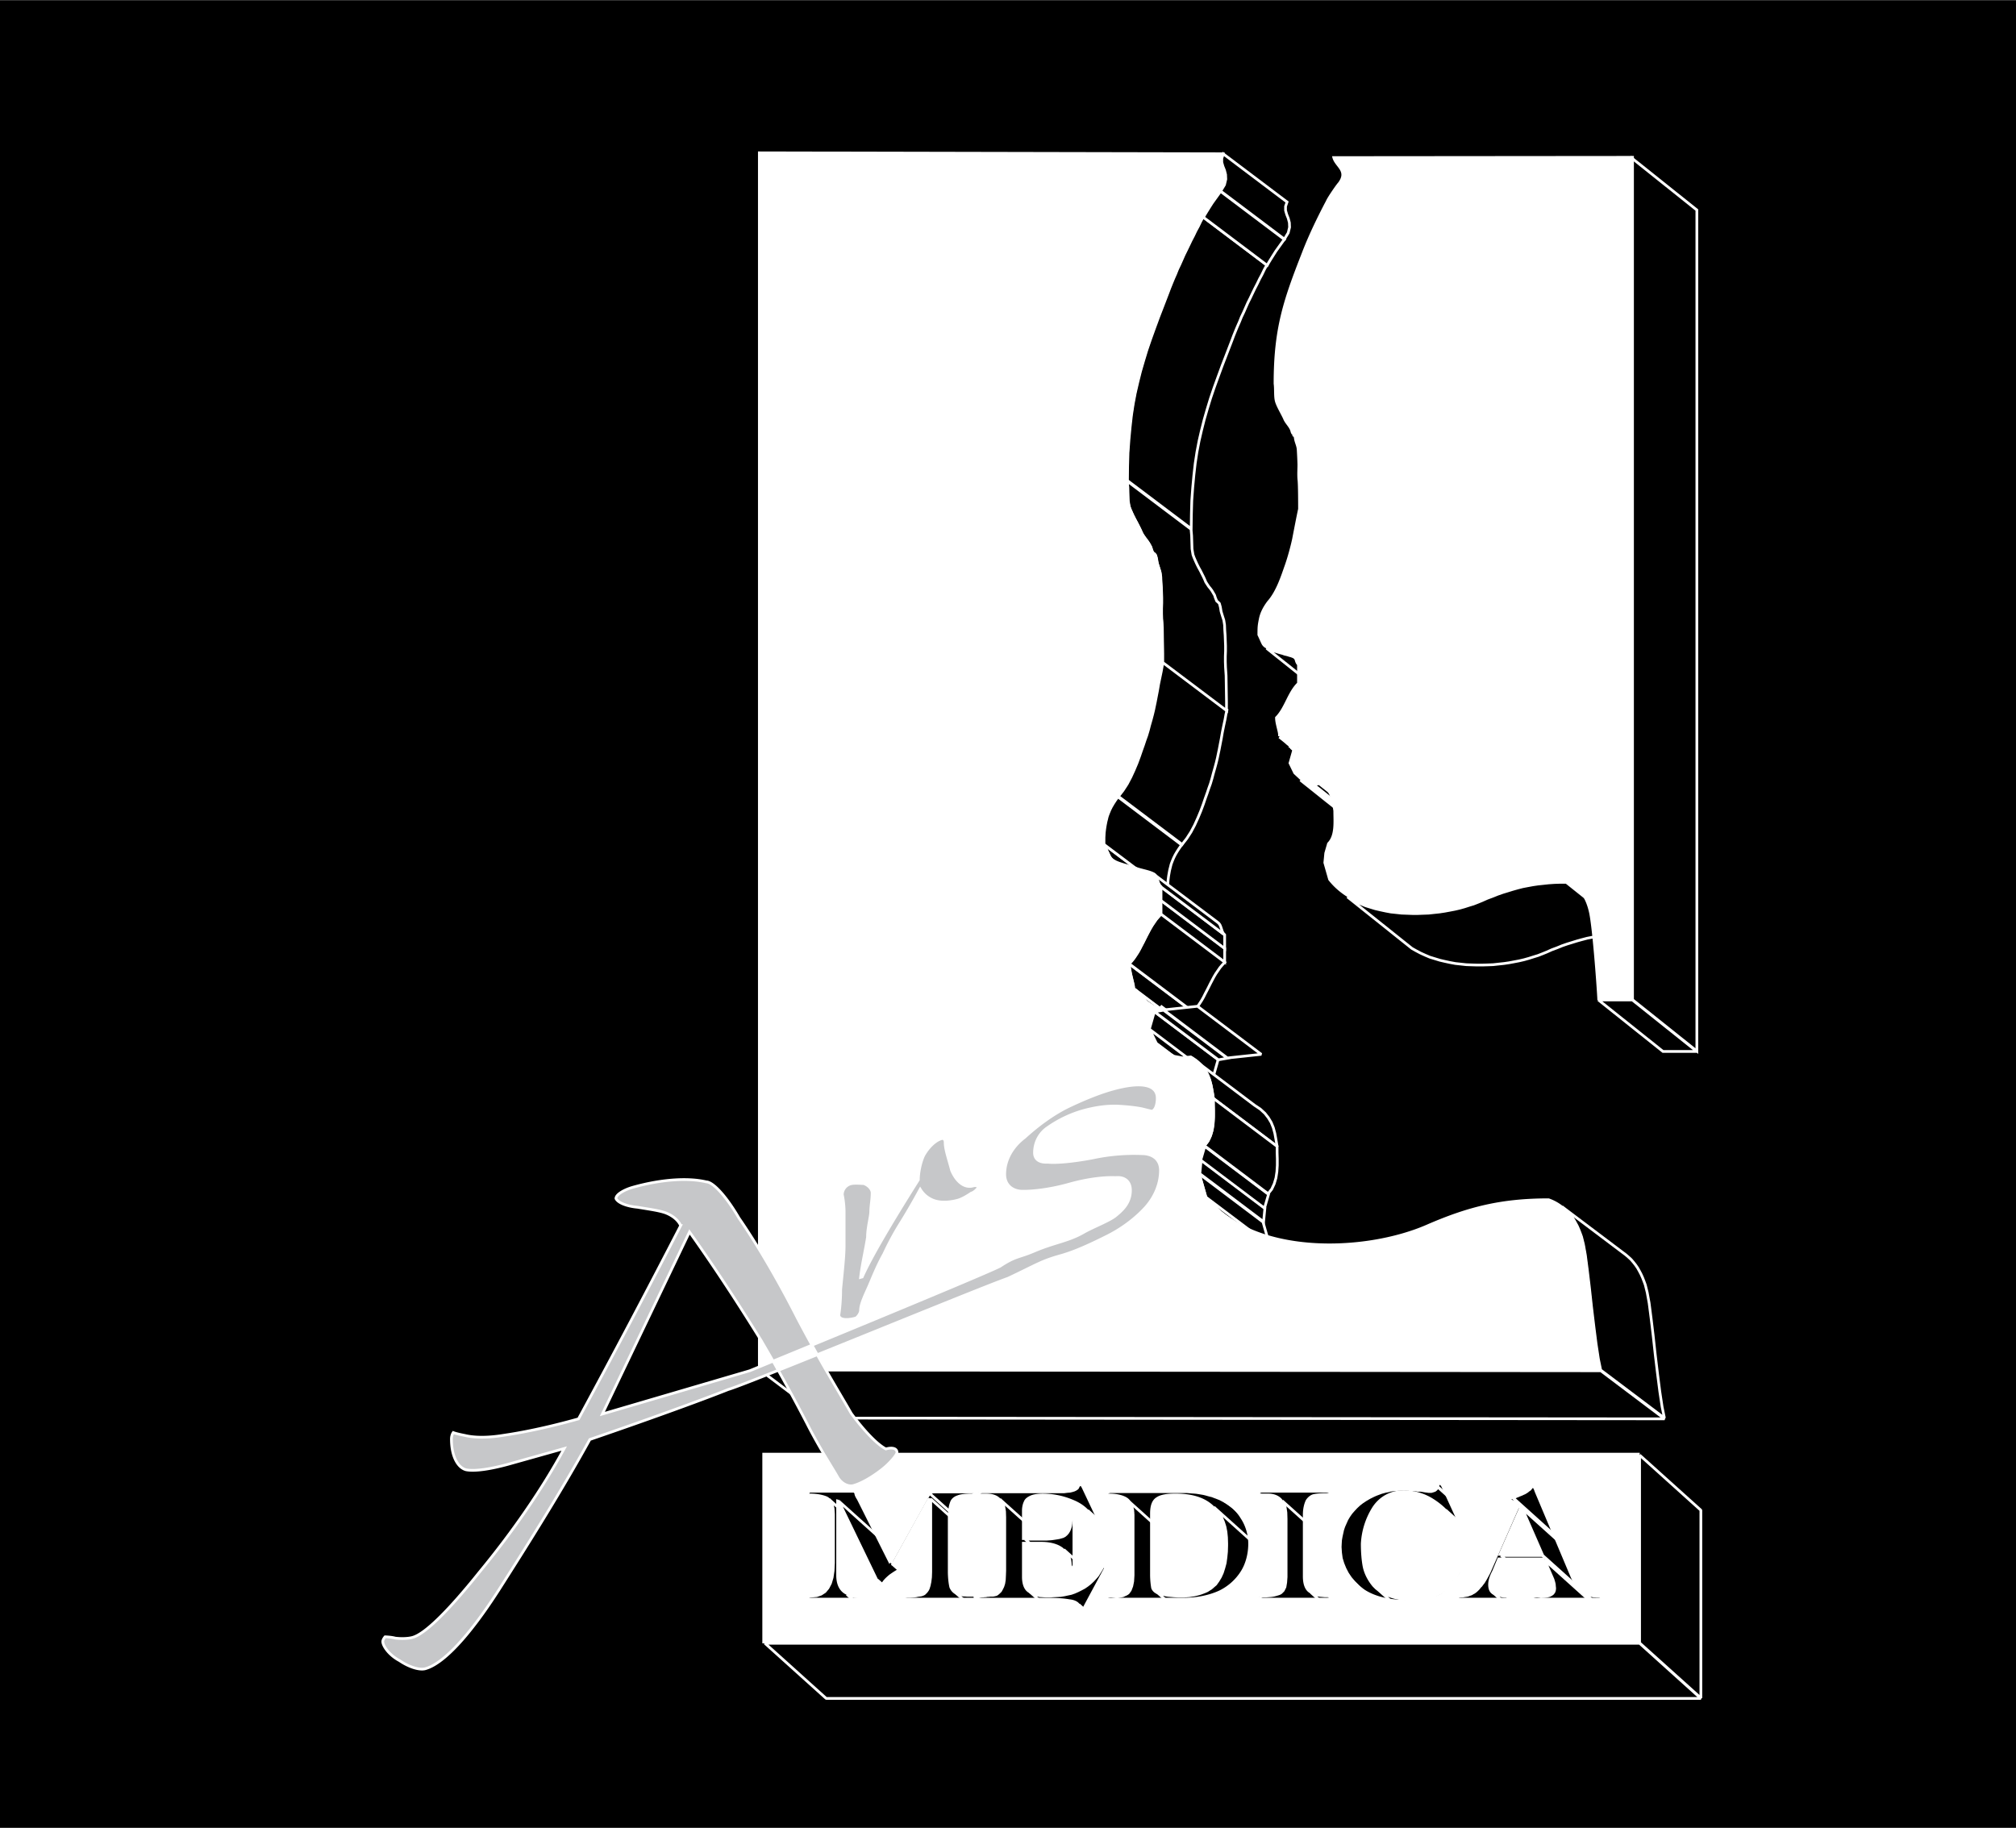 <svg xmlns="http://www.w3.org/2000/svg" width="2500" height="2267" viewBox="0 0 160.416 145.439"><g fill-rule="evenodd" clip-rule="evenodd"><path d="M0 0h160.416v145.439H0V0z"/><path stroke="#fff" stroke-width=".216" stroke-linejoin="bevel" stroke-miterlimit="2.613" d="M64.296 118.943l4.875 4.389-.015-.061.015-.091.046-.076.061-.045.076-.016H72.767l.092.016.06.029h.031l.046.016.061.044-4.876-4.386-.061-.047-.045-.014h-.031l-.061-.031-.091-.016h-3.413l-.076.016-.061.045-.046.076-.015.092.015.06z"/><path stroke="#fff" stroke-width=".216" stroke-linejoin="bevel" stroke-miterlimit="2.613" d="M64.296 127.225l4.875 4.386-.03-.06.03-.061.061-.06.107-.032.122-.015.396-.029.351-.124.304-.197.244-.289.198-.381.137-.457.076-.533.031-.625v-3.885l-.015-.244-.016-.215-.045-.197-.046-.168-.061-.152-.091-.121-.092-.092-4.875-4.389.091.092.092.123.061.152.045.166.046.2.015.212.016.245v3.884l-.031.625-.077.534-.136.457-.199.38-.243.29-.305.199-.35.121-.397.031-.122.016-.106.029-.061.061-.03.06.03.063z"/><path stroke="#fff" stroke-width=".216" stroke-linejoin="bevel" stroke-miterlimit="2.613" d="M67.392 126.863l4.876 4.389.289.121.32.063.381.013.106.016.092.031-4.875-4.389-.092-.029-.107-.016-.381-.015-.32-.061-.289-.123zM69.768 125.713l4.876 4.387-3.032-6.278-4.876-4.386 3.032 6.277z"/><path stroke="#fff" stroke-width=".216" stroke-linejoin="bevel" stroke-miterlimit="2.613" d="M69.984 126.217l4.876 4.387-.046-.061-.015-.092-.047-.121-.045-.107-.03-.077-.015-.06-4.876-4.389.015.063.031.076.045.105.046.123.015.09.046.063zM70.92 124.271l4.875 4.389 2.85-5.135.091-.121.061-.123.045-.092.016-.06-4.876-4.387-.015.061-.046.092-.061.121-.091.121-2.849 5.134z"/><path stroke="#fff" stroke-width=".216" stroke-linejoin="bevel" stroke-miterlimit="2.613" d="M71.136 124.561l4.876 4.386.091.063.106.045.092.015.091.014.138.016.106.015.061.031-4.875-4.388-.061-.031-.107-.014-.137-.016-.092-.015-.091-.016-.107-.045-.091-.06z"/><path stroke="#fff" stroke-width=".216" stroke-linejoin="bevel" stroke-miterlimit="2.613" d="M71.928 127.225l4.876 4.386-.031-.06.031-.061.075-.047.107-.013.107-.016h.183l.182-.016.153-.015.152-.014.137-.031.107-.016.107-.015.091-.016.076-.029.076-.032.077-.044.061-.061.076-.076.06-.076.062-.092.046-.092.075-.244.061-.289.046-.365.016-.428v-5.805l-4.876-4.387v5.805l-.015.426-.046.365-.061.291-.076.242-.046.092-.061.092-.061.076-.076.076-.061.061-.076.047-.076.029-.076.031-.092.016-.107.014-.106.015-.137.031-.152.016-.153.016-.183.013h-.183l-.106.016-.107.016-.076.045-.03.06.03.063z"/><path stroke="#fff" stroke-width=".216" stroke-linejoin="bevel" stroke-miterlimit="2.613" d="M76.032 126.721l4.876 4.386.076.047.09.045.076.031.108.03.121.015.139.032h.136l.153.013h.517l.092.016.076.047-4.875-4.389-.076-.045-.092-.015h-.518l-.152-.016h-.137l-.138-.031-.122-.014-.106-.031-.076-.031-.092-.045-.076-.045zM73.944 118.801l4.876 4.387.06-.03.092-.031.107-.016.106-.015h3.2l.06.015.061.047-4.875-4.388-.061-.045-.061-.016H74.31l-.107.016-.107.013-.091.032-.061.031zM77.904 118.943l4.875 4.389-.031-.061.031-.06.061-.063.092-.044.076-.016h6.551l.244-.029.213-.016.183-.047.153-.045.121-.06.091-.061.061-.062.047-.106.06-.092.061-.045.092-.015.076.029.092.063-4.875-4.389-.092-.061-.076-.031-.092.016-.061.045-.06.091-.047.108-.061.06-.091.061-.121.06-.153.047-.183.045-.213.016-.244.031h-6.552l-.076.014-.091.047-.061.06-.03.061.03.06z"/><path stroke="#fff" stroke-width=".216" stroke-linejoin="bevel" stroke-miterlimit="2.613" d="M77.832 127.225l4.875 4.386-.045-.06.029-.061.077-.06.123-.032.136-.015h.077l.091-.014h.092l.09-.015.092-.016h.092l.091-.016H83.881l.076-.015.076-.016.061-.014.06-.015.047-.032.045-.029.121-.107.123-.121.092-.168.09-.184.078-.244.045-.289.016-.334.015-.397v-4.236l-.015-.473-.061-.38-.107-.305-.137-.213-.076-.076-4.876-4.389.076.078.137.213.107.305.061.381.015.472v4.235l-.015.396-.016.336-.045.289-.077.244-.091.182-.091.168-.122.123-.122.105-.046.032-.046.029-.061.016-.06.015-.076.016-.077.014H78.776l-.091.015h-.091l-.092.016-.091.015h-.091l-.092.016h-.076l-.137.016-.122.029-.076.061-.03.06.045.063z"/><path stroke="#fff" stroke-width=".216" stroke-linejoin="bevel" stroke-miterlimit="2.613" d="M81.576 122.473l4.875 4.386H88.127l.228-.015.213-.014.215-.031.182-.031.183-.03.168-.047.153-.045.136-.076.122-.107.107-.121.092-.153.076-.168.06-.197.03-.199.015-.229.016-.121.016-.091.045-.045.062-.016.09.016.076.045-4.875-4.387-.076-.047-.092-.016-.06.016-.045.047-.016.09-.016.123-.015.228-.029.198-.063.199-.074.166-.092.152-.107.123-.122.106-.138.078-.153.045-.166.045-.183.031-.184.029-.213.031-.213.016-.228.016H81.576z"/><path stroke="#fff" stroke-width=".216" stroke-linejoin="bevel" stroke-miterlimit="2.613" d="M85.248 124.775l4.875 4.389-.045-.06-.016-.077-.015-.107-.016-.229-.029-.212-.061-.184-.076-.182-.107-.168-.108-.136-.121-.123-4.875-4.387.121.121.108.137.105.168.076.183.063.182.029.215.016.226.016.108.015.076.045.06z"/><path stroke="#fff" stroke-width=".216" stroke-linejoin="bevel" stroke-miterlimit="2.613" d="M81.936 126.648l4.875 4.387.107.076.137.077.168.076.183.047.213.044.244.016.242.016h.276l.289-.016.289-.016.305-.015.291-.045.273-.061.289-.06.26-.092.273-.123.245-.121.259-.137.242-.168.229-.183.215-.198.197-.213.184-.214.152-.243.152-.244.061-.123.092-.09.105-.046.108-.014.045.014-4.875-4.387-.045-.016-.108.016-.107.045-.09.092-.061.121-.154.244-.152.244-.182.213-.199.213-.213.199-.229.182-.244.167-.257.137-.245.123-.273.121-.26.092-.289.061-.275.06-.289.047-.305.016-.289.013-.289.016h-.276l-.242-.016-.244-.013-.215-.047-.181-.045-.168-.076-.137-.076-.107-.077zM86.977 120.744l4.875 4.389-.122-.199-.138-.182-.166-.184-4.877-4.388.168.183.137.182.123.199zM86.977 120.816l4.875 4.387-.016-.045-4.875-4.388.016.046zM92.232 125.064zm-4.877-4.388zM92.232 125.064zm-4.877-4.388zM92.232 125.064zm-4.877-4.388zM92.232 125.064zm-4.877-4.388z"/><path stroke="#fff" stroke-width=".216" stroke-linejoin="bevel" stroke-miterlimit="2.613" d="M86.039 128.16l4.877 4.389-.047-.047-.014-.076-.015-.092-.016-.105-.047-.092-.06-.076-4.875-4.389.06.076.047.092.014.107.016.092.015.076.045.045zM88.057 118.943l4.875 4.389-.061-.061-4.877-4.388.063.06zM88.057 127.225l4.875 4.386-.061-.06-4.877-4.389.063.063zM87.984 118.871l4.875 4.389.061-.061.092-.06.107-.047.106-.014h6.095l.198.014.183.015.197.016.184.016.197.029.184.031.182.03.183.046.168.045.166.047.184.045.152.061.168.06.152.063.153.06.289.153.273.168.26.181.244.184-4.875-4.389-.244-.182-.26-.183-.273-.168-.289-.152-.153-.061-.152-.061-.168-.06-.152-.063-.184-.044-.168-.045-.166-.047-.183-.045-.184-.031-.182-.03-.199-.031-.182-.016-.199-.013-.181-.016-.2-.016H88.35l-.108.016-.105.045-.092.061-.061.06z"/><path stroke="#fff" stroke-width=".216" stroke-linejoin="bevel" stroke-miterlimit="2.613" d="M87.984 127.225l4.875 4.386.032-.091.105-.077.137-.045.152-.015.092.015.092.016.107.016.09.013h.152l.153-.029.138-.031.137-.029.121-.063.108-.045.105-.06.078-.061.151-.215.123-.318.076-.381.031-.473v-4.814l-.031-.397-.092-.336-.121-.257-.184-.168-4.875-4.389.182.168.123.26.092.334.029.396v4.815l-.029.472-.076.381-.123.32-.153.213-.076.061-.105.06-.108.047-.121.061-.139.031-.136.029-.153.032h-.152l-.092-.016-.105-.016-.092-.013-.092-.016-.152.016-.137.045-.107.076-.03.092z"/><path stroke="#fff" stroke-width=".216" stroke-linejoin="bevel" stroke-miterlimit="2.613" d="M91.943 126.576l4.877 4.389.075.06.078.061.089.06.092.047.108.03.105.015.139.032.137.029.168.031.181.014.199.015.213.016.229.016h.441l.229-.016.197-.016.215-.029.181-.031.2-.045.181-.047.184-.061.168-.06.152-.061.166-.076.139-.092.152-.091.121-.106.123-.107.122-.108.197-.273.183-.305.153-.336.121-.381.107-.396.061-.442.047-.457.013-.486v-.183l-.013-.473-.047-.442-.076-.396-.121-.381-.137-.336-.184-.318-.197-.291-.244-.242-4.877-4.389.244.244.199.289.182.32.139.334.121.381.076.397.045.441.015.473v.183l-.015.489-.045.457-.061.441-.107.397-.121.381-.153.334-.183.304-.197.276-.124.105-.121.107-.123.106-.15.092-.139.092-.166.076-.154.06-.166.063-.184.06-.183.045-.198.045-.183.031-.213.032-.197.013-.229.016h-.441l-.229-.016-.215-.013-.197-.016-.183-.016-.168-.031-.137-.029-.137-.031-.105-.014-.108-.031-.091-.045-.092-.063-.076-.06-.077-.061zM100.152 118.943l4.875 4.389-.015-.031-.016-.03.031-.091.061-.076.092-.045.091-.016h5.225l.139.016.105.045-4.875-4.389-.105-.045-.139-.016h-5.225l-.091.016-.092.045-.061.076-.031.092.016.031.015.029z"/><path stroke="#fff" stroke-width=".216" stroke-linejoin="bevel" stroke-miterlimit="2.613" d="M100.297 127.297l4.875 4.387-.047-.061-.014-.061.03-.06.06-.063.092-.044.092-.016h.228l.229-.016.197-.013.199-.032.168-.047.153-.044.136-.045.106-.061.183-.183.137-.276.061-.365.031-.426v-4.633l-.016-.502-.06-.412-.092-.304-.137-.213-4.875-4.387.137.213.092.305.06.41.016.504v4.63l-.031.428-.061.365-.137.274-.183.183-.106.061-.138.047-.153.045-.166.045-.199.031-.197.016-.229.015h-.228l-.092.014-.092.047-.06.06-.032.061.016.06.047.063z"/><path stroke="#fff" stroke-width=".216" stroke-linejoin="bevel" stroke-miterlimit="2.613" d="M104.328 126.721l4.875 4.386.108.063.121.045.152.045.152.047.184.029.182.016.199.015h.213l.136.016.108.045-4.875-4.389-.108-.045-.136-.015h-.213l-.199-.016-.182-.014-.184-.031-.152-.045-.152-.047-.123-.045-.106-.06zM108.072 126.217l4.875 4.387-.32-.321-.289-.334-.244-.367-.198-.379-.167-.412-.122-.412-.062-.441-.029-.458.015-.273.014-.275.047-.274.06-.275.061-.274.092-.273.121-.275.123-.274.152-.26.182-.257.199-.229.213-.23.228-.213.26-.198.274-.183.289-.168.152-.076.152-.077.168-.076.153-.06.168-.061.168-.06.168-.045.166-.047.183-.031.168-.045.182-.032.183-.013.184-.016.182-.015.199-.016h.349l.077.016h.091l.077.015.076.016H117.381l.076.013h.092l.076.016.076.016h.244l.092.015.09.016.092.014.107.015.106.016.107.015h.244l.092-.031.105-.029.077-.031.076-.061.06-.06.047-.063.045-.076-4.875-4.387-.045.076-.047.061-.06.06-.076.061-.077.031-.107.032-.09.029h-.244l-.107-.016-.108-.013-.105-.016-.092-.016-.092-.015-.09-.016h-.244l-.076-.014-.076-.015h-.092l-.076-.016h-.289l-.076-.016-.077-.015h-.091l-.077-.014h-.351l-.197.014-.184.015-.182.016-.183.016-.182.029-.168.047-.183.029-.168.047-.168.045-.166.061-.168.062-.153.061-.168.076-.152.076-.152.076-.289.168-.276.182-.258.199-.228.213-.213.228-.199.229-.182.26-.152.257-.123.276-.121.273-.092.274-.061.275-.06.274-.047.275-.016.273-.013.276.029.455.06.443.124.41.167.412.198.381.244.366.289.335.32.321zM114.408 118.297l4.875 4.387.016-.122.06-.091.061-.045.076-.016.063.016.06.045-4.877-4.389-.06-.045-.061-.016-.076.016-.061.045-.06.092-.016.123z"/><path stroke="#fff" stroke-width=".216" stroke-linejoin="bevel" stroke-miterlimit="2.613" d="M115.775 121.031l4.877 4.389-.062-.061-.137-.213-.168-.214-.181-.198-.2-.197-4.875-4.389.198.198.183.199.168.213.137.213.06.06zM109.439 126.287l4.877 4.389.151.136.183.137.184.123.197.121.213.092.215.092.229.076.228.061.152.031.153.029.166.016.168.031.168.016h.197l.184.013h.197l.304-.013.305-.016.291-.047.289-.06.274-.061.259-.092.245-.107.228-.121.229-.137.197-.152.199-.168.182-.182.168-.183.152-.213.137-.229.123-.228.045-.092.06-.076.061-.047.047-.014.076.014.045.031-4.875-4.389-.045-.029-.076-.016-.047.016-.061.045-.06.076-.047.092-.121.228-.137.229-.152.213-.168.183-.184.182-.197.168-.197.152-.229.137-.23.123-.243.108-.259.089-.274.061-.291.063-.289.044-.305.016-.304.016h-.197l-.184-.016h-.197l-.168-.016-.168-.031-.168-.013-.153-.032-.152-.031-.228-.061-.229-.076-.213-.092-.213-.089-.199-.123-.182-.122-.183-.136-.153-.139zM121.248 129.6zm-4.875-4.387zM120.096 119.447l4.875 4.389-.03-.061.03-.06.076-.076.092-.047.107-.045-4.877-4.389-.105.047-.092.045-.076.076-.03.061.03.06z"/><path stroke="#fff" stroke-width=".216" stroke-linejoin="bevel" stroke-miterlimit="2.613" d="M115.992 127.225l4.875 4.386-.015-.06.015-.061.061-.06.092-.032.136-.015h.108l.091-.014.092-.015.106-.016.092-.016.091-.031.076-.029.09-.032.078-.029.09-.062.092-.045.108-.076.091-.077.09-.091.092-.092.076-.106.108-.107.091-.121.106-.137.092-.152.091-.153.092-.168.09-.168.092-.183 2.316-5.272-4.875-4.386-2.316 5.271-.092.182-.092.168-.09.168-.091.152-.092.152-.108.137-.089.123-.108.106-.076.107-.092.092-.092.09-.089.076-.108.078-.092.045-.091.06-.077.032-.091.029-.075.031-.091.03-.092.015-.108.016-.091.015-.09.016h-.108l-.136.016-.092.029-.061.061-.015.06.015.063z"/><path stroke="#fff" stroke-width=".216" stroke-linejoin="bevel" stroke-miterlimit="2.613" d="M118.801 126.721l4.875 4.386.152.108.092.029.09.031.107.032.121.029.123.031.108.016.121.013h.121l.107.016.092.031-4.877-4.388-.09-.03-.107-.015h-.121l-.123-.016-.106-.015-.123-.03-.121-.031-.107-.031-.092-.03-.092-.031-.15-.105zM120.816 119.809l4.875 4.386-.015-.105-4.875-4.389.015.108zM120.385 119.16l4.875 4.389h.045l.076-.031.076-.016.076-.045.092-.031.107-.045.106-.047.123-.045.121-.06.107-.047.106-.061.092-.06.076-.061.076-.061.076-.046.045-.061.076-.092.063-.06.06-.045.045-.016.061.029-4.875-4.386-.061-.032-.045.016-.06.045-.063.061-.076.091-.045.063-.076.045-.076.06-.076.061-.092.06-.108.063-.105.045-.123.06-.121.047-.108.045-.105.047-.092.029-.076.047-.076.014-.076.031h-.045z"/><path stroke="#fff" stroke-width=".216" stroke-linejoin="bevel" stroke-miterlimit="2.613" d="M122.76 123.768l4.875 4.388-1.629-3.732-4.877-4.389 1.631 3.733zM119.447 123.768l4.877 4.388h3.276l-4.875-4.388h-3.278z"/><path stroke="#fff" stroke-width=".216" stroke-linejoin="bevel" stroke-miterlimit="2.613" d="M121.896 127.297l4.875 4.387-.031-.03.016-.062.015-.061.045-.045.063-.047.06-.013.092-.031.09-.016h.092l.076.016.092.015.06.016.047.013.258-.013.229-.031.183-.045.153-.079.121-.089.091-.123.045-.137.016-.152-.016-.153-.013-.183-.047-.182-.061-.197-.654-1.526-4.877-4.386.656 1.523.061.197.045.184.015.183.016.151-.016.154-.045.137-.091.121-.121.092-.153.076-.183.045-.229.031-.26.016-.045-.016-.06-.016-.092-.015-.076-.014h-.092l-.092.014-.09.031-.062.016-.061.045-.045.047-.015.06-.016.061.031.031zM125.783 126.504l4.877 4.389.076.076.076.076.077.076.076.061.076.045.076.046.061.014.076.016.076.015.076.016.092.016.106.013.091.016h.108l.121.016h.107l.182.015.123.031.076.061-4.877-4.389-.076-.06-.121-.032-.184-.013h-.105l-.123-.016h-.106l-.091-.015-.108-.016-.09-.016-.076-.015-.076-.014-.076-.016-.063-.015-.076-.045-.076-.047-.076-.061-.076-.076-.077-.076-.076-.076z"/><path stroke="#fff" stroke-width=".216" stroke-linejoin="bevel" stroke-miterlimit="2.613" d="M130.465 115.775l4.875 4.389v14.945l-4.875-4.386v-14.948zM130.465 130.752l4.875 4.389H65.742l-4.875-4.389h69.598z"/><path d="M60.768 115.703h69.597v14.947H60.768v-14.947zm5.881 3.658v5.971c0 1.113.579 1.646 1.646 1.615.168 0 .274.076.274.168s-.106.123-.213.123H64.44c-.107 0-.259-.031-.259-.123s.152-.168.319-.168c1.143.031 1.737-.867 1.737-2.635v-3.885c0-.672-.167-1.113-.472-1.25-.32-.137-.792-.229-1.326-.229-.198 0-.305-.031-.305-.121 0-.139.106-.229.198-.229h3.337c.091 0 .259.045.259.045.061 0 .167.092.167.184 0 .09.076.258.198.441l2.483 4.951 2.849-5.135c.122-.168.213-.35.213-.396.046-.045.229-.09.366-.09h3.2c.076 0 .183.09.183.182 0 .076-.106.168-.29.168-.427 0-.868.045-1.066.137-.29.092-.472.275-.533.488-.107.273-.168.715-.168 1.25v4.203c0 .533.061.977.122 1.25.107.26.29.441.518.518.259.092.701.092 1.173.092.137 0 .244.092.244.229 0 .092-.061.123-.137.123h-5.348c-.152 0-.32-.031-.32-.123s.167-.137.32-.137c.518 0 .899-.092 1.112-.121a.899.899 0 0 0 .533-.504c.091-.273.198-.715.198-1.326v-5.805l-2.91 5.258a.681.681 0 0 0 .38.137c.214 0 .32.045.32.092 0 .045-.046.121-.106.182-.214.092-.533.305-.792.488-.274.229-.488.441-.579.625-.061.076-.167.213-.274.213-.046 0-.168-.076-.168-.213-.046-.184-.137-.305-.137-.365l-3.03-6.278zm13.194 1.325c0-.67-.106-1.158-.32-1.371-.198-.229-.564-.365-.991-.365h-.487c-.137 0-.305-.092-.305-.168 0-.092.167-.182.259-.182h6.278c.762 0 1.234-.139 1.34-.32.047-.168.137-.26.26-.26.105 0 .213.137.32.352l1.051 2.223v.154c0 .029-.047.121-.152.121-.107-.045-.229-.121-.229-.184-.289-.533-.838-.975-1.523-1.248a6.13 6.13 0 0 0-2.377-.488c-.32 0-.686.045-.898.137-.215.092-.428.229-.488.412-.092.168-.152.441-.152.701v2.225h1.447c.609 0 1.203-.076 1.568-.215.367-.182.641-.623.641-1.248 0-.184.047-.275.137-.275.123 0 .229.092.229.275v3.52c0 .182-.105.273-.273.273-.092 0-.137-.137-.137-.273 0-.609-.289-1.113-.656-1.326-.35-.229-.898-.365-1.508-.365H81.43v2.682c0 .533.152.975.473 1.158.32.229.975.318 1.752.258.791 0 1.568-.168 2.225-.533a3.85 3.85 0 0 0 1.631-1.6.395.395 0 0 1 .365-.273c.061 0 .105.092.105.182 0 0-.045.092-.045.168l-1.646 3.062c0 .137-.137.229-.258.229-.107 0-.152-.092-.152-.229 0-.273-.32-.488-.793-.533-.518-.092-1.158-.121-1.797-.121h-5.196c-.183 0-.412-.031-.412-.123s.167-.168.366-.168c.213 0 .487-.061.701-.061s.412-.029.518-.121c.168-.107.32-.32.427-.58.106-.273.152-.715.152-1.264v-4.238h-.003zm10.223-.258c0-.58-.168-.99-.426-1.158-.275-.184-.748-.32-1.387-.32a.516.516 0 0 1-.365-.168.472.472 0 0 1 .365-.182h5.896c1.051 0 2.057.229 2.848.578.793.396 1.434.93 1.814 1.57.41.609.623 1.371.623 2.086 0 .809-.213 1.615-.594 2.225a4.313 4.313 0 0 1-1.781 1.6c-.793.365-1.799.58-2.85.58h-5.957c-.152 0-.305-.031-.365-.123 0-.137.213-.229.426-.229.107 0 .26.061.381.061.412 0 .793-.152.99-.318.213-.229.381-.717.381-1.387v-4.815h.001zm3.78 6.519c1.188 0 2.148-.318 2.742-.943.578-.672.883-1.752.883-3.078v-.184c0-2.59-1.371-3.824-4.021-3.793-.609 0-1.098.092-1.357.273-.318.184-.471.58-.471 1.205v4.859c0 .488.061.898.092 1.066.09.229.334.412.639.441.319.094.852.154 1.493.154zm8.347-6.199c0-.732-.09-1.221-.305-1.434-.213-.229-.578-.365-.943-.365h-.457c-.244 0-.457-.031-.457-.121 0-.139.168-.229.273-.229h5.227c.213 0 .32.09.32.182 0 .076-.152.137-.367.137-.426 0-.746.031-.943.076-.215.047-.412.229-.533.412-.107.213-.229.609-.229 1.113v4.904c0 .625.168 1.021.441 1.205.26.166.73.258 1.311.258.213 0 .32.092.32.229 0 .092-.107.123-.32.123h-5.227c-.105 0-.213-.076-.213-.168s.152-.184.273-.184c.641 0 1.158-.092 1.418-.258.289-.184.41-.625.41-1.25v-4.63h.001zm12.114-2.5c0-.182.121-.273.213-.273.061 0 .168.092.275.273l1.158 2.529v.092c0 .092-.062.137-.154.137a.344.344 0 0 1-.229-.137c-.35-.58-.943-1.113-1.568-1.508a4.248 4.248 0 0 0-2.332-.672c-.943 0-1.797.443-2.346 1.25a5.94 5.94 0 0 0-.93 2.895c0 .625.047 1.295.152 1.828.123.58.428 1.113.777 1.523.396.396.99.701 1.6.838.381.092.854.139 1.387.139 1.691 0 2.971-.717 3.58-2.012.062-.123.168-.229.213-.229.107 0 .168.061.168.137v.092l-.061.092c-.518.898-1.158 1.553-1.844 1.828a6.892 6.892 0 0 1-2.529.334c-1.705 0-3.031-.457-3.869-1.264-.898-.809-1.432-1.889-1.432-3.123 0-.717.166-1.479.533-2.193.381-.717 1.006-1.297 1.797-1.738.809-.441 1.736-.67 2.758-.67.213 0 .457.045.625.045.213 0 .412.047.641.047.213 0 .471.092.791.092s.534-.139.626-.352zm5.941 1.19c-.137 0-.305-.031-.305-.123s.168-.182.305-.229c.123 0 .381-.137.701-.258.32-.139.58-.32.701-.457.092-.123.197-.215.244-.215.045 0 .229.168.32.488l2.818 6.688c.197.488.473.885.625 1.113.197.213.41.412.594.412.182.029.473.09.777.09.273 0 .41.076.41.168s-.09.123-.305.123h-5.012c-.229 0-.381-.031-.381-.076 0-.184.197-.275.473-.275.105 0 .229.061.273.061.732 0 1.098-.229 1.098-.67a2.27 2.27 0 0 0-.139-.717l-.654-1.521h-3.535l-.41.988c-.184.352-.32.701-.32 1.053 0 .32.092.578.32.686.213.092.578.182.883.182.152 0 .289.076.289.168s-.137.123-.289.123h-3.58c-.197 0-.305-.031-.305-.123s.107-.168.305-.168c.273 0 .518-.061.746-.152.199-.076.518-.305.717-.578.273-.26.533-.717.762-1.189l2.314-5.271c.001-.14-.104-.261-.44-.321zm2.393 4.234l-1.631-3.732-1.645 3.732h3.276z" fill="#fff" stroke="#fff" stroke-width=".216" stroke-miterlimit="2.613"/><path stroke="#fff" stroke-width=".216" stroke-miterlimit="2.613" d="M88.561 68.472l5.072 3.824-.09-.076-.076-.076-.063-.092-.029-.06-.061-.122-.062-.138-.076-.151-.076-.168-.077-.168-.06-.137-.061-.122-5.074-3.824.061.122.062.136.076.168.077.168.076.152.06.137.061.122.031.061.061.092.076.076.092.076z"/><path stroke="#fff" stroke-width=".216" stroke-miterlimit="2.613" d="M87.84 67.176L92.914 71v-.563l.029-.396.047-.366.076-.427.061-.244.061-.243.091-.244.108-.259.121-.244.152-.259.168-.259.197-.274-5.072-3.825-.199.275-.168.259-.152.259-.122.244-.107.259-.092.244-.06.243-.061.244-.076.427-.045.365-.031.396v.564zM90.217 78.695l5.072 3.825-.016-.213-.044-.229-.061-.244-.061-.258-.062-.244-.045-.26-.045-.273-.016-.276-5.074-3.824.016.276.045.273.047.26.06.244.061.258.06.244.047.228.016.213z"/><path stroke="#fff" stroke-width=".216" stroke-miterlimit="2.613" d="M91.297 79.775l5.072 3.825-.121-.106-.137-.139-.152-.166-.139-.183-.136-.168-.137-.152-.121-.106-5.074-3.824.121.105.136.153.139.168.137.183.152.166.137.139.123.105z"/><path stroke="#fff" stroke-width=".216" stroke-miterlimit="2.613" d="M91.584 79.992l5.074 3.824-.152-.107-5.074-3.824.152.107zM91.439 81.936l5.075 3.824.412-1.448-5.074-3.824-.413 1.448z"/><path stroke="#fff" stroke-width=".216" stroke-miterlimit="2.613" d="M92.016 83.016l5.074 3.824-.549-1.127-5.074-3.824.549 1.127zM92.375 80.064l5.074 3.825-.029-.032-5.074-3.824.029.031zM89.855 76.68l5.075 3.824.197-.213.184-.229.152-.228.168-.26.137-.244.136-.273.137-.26.139-.274.136-.273.137-.26.137-.26.152-.257.168-.244.168-.245.182-.213.199-.212-5.074-3.825-.197.213-.184.213-.168.244-.166.244-.152.258-.139.26-.137.26-.137.273-.136.274-.139.259-.137.274-.136.244-.168.26-.153.228-.181.229-.2.213zM92.375 72.72l5.074 3.825v-1.098l-5.074-3.824v1.097z"/><path stroke="#fff" stroke-width=".216" stroke-miterlimit="2.613" d="M92.375 71.64l5.074 3.825v-1.082l-5.074-3.825v1.082z"/><path stroke="#fff" stroke-width=".216" stroke-miterlimit="2.613" d="M92.375 70.56l5.074 3.825-.105-.123-.078-.137-.045-.137-.045-.136-.047-.139-.061-.137-.076-.105-.105-.092-5.075-3.824.108.091.074.106.063.138.045.137.046.137.045.137.077.137.105.122zM88.992 63.36l5.072 3.824.368-.472.334-.518.291-.548.257-.564.229-.549.199-.533.166-.488.153-.426.123-.366.136-.381.121-.411.108-.412.121-.426.107-.396.092-.381.076-.366.061-.289.076-.396.092-.473.092-.533.105-.518.108-.503.076-.426.076-.32-5.074-3.824-.077.319-.076.427-.105.503-.108.518-.091.533-.092.473-.076.395-.061.29-.076.366-.092.381-.105.396-.123.426-.106.412-.123.411-.137.381-.121.366-.152.426-.168.488-.197.533-.231.548-.258.564-.289.549-.336.518-.365.472z"/><path stroke="#fff" stroke-width=".216" stroke-miterlimit="2.613" d="M92.52 52.704l5.074 3.824v-.716l-.016-1.036-.016-1.021-.044-.655-.016-.441v-.443l.016-.411v-.427l-.016-.426-.016-.411-.029-.412-.016-.411-.06-.381-.108-.336-.107-.35-.061-.365-.076-.275-.105-.106-.108-.092-.107-.259-.061-.198-.105-.183-.107-.182-.122-.168-.138-.167-.121-.183-.108-.168-.076-.182-.09-.199-.123-.244-.137-.274-.152-.274-.137-.275-.123-.274-.105-.244-.076-.213-.076-.457-.016-.518-.016-.533-.045-.518-5.074-3.824.047.517.014.534.015.518.077.457.076.213.107.244.121.275.137.274.152.274.139.274.121.244.092.198.076.183.105.167.124.184.136.167.121.168.108.182.107.183.061.198.105.259.108.092.107.107.076.273.061.366.105.35.108.336.06.381.016.411.031.411.014.412.015.426v.427l-.015.411v.442l.015.442.047.655.014 1.021.016 1.036v.716zM91.871 80.496l5.074 3.824.717-.121-5.074-3.824-.717.121zM92.664 83.664l5.074 3.824-.672-.625-5.072-3.824.67.625zM92.592 80.352l5.074 3.824 2.695-.289-5.072-3.825-2.697.29zM95.473 93.385l5.072 3.824.107-1.098-5.074-3.824-.105 1.098zM89.713 38.232l5.072 3.824.016-1.158.031-1.081.076-1.036.09-.976.107-.944.137-.9.168-.883.197-.853.215-.853.242-.838.26-.853.289-.853.321-.884.336-.914.365-.945.381-.99.136-.366.153-.381.152-.366.168-.38.152-.381.182-.381.168-.382.168-.38.184-.366.181-.38.184-.381.197-.381.184-.381.197-.366.183-.381.198-.365-5.073-3.825-.199.366-.181.381-.2.366-.181.38-.199.381-.182.381-.184.381-.181.366-.168.38-.168.382-.184.38-.152.381-.168.381-.151.366-.154.381-.137.366-.38.99-.366.945-.336.914-.318.883-.291.853-.258.853-.244.838-.213.854-.199.853-.168.884-.137.899-.105.944-.092.976-.076 1.036-.031 1.081-.014 1.158z"/><path stroke="#fff" stroke-width=".216" stroke-miterlimit="2.613" d="M95.543 92.305l5.074 3.824.321-1.098-5.075-3.824-.32 1.098zM95.977 95.328l5.072 3.824-.549-1.92-5.072-3.824.549 1.92zM96.553 87.408l5.072 3.824-.092-.548-.09-.502-.123-.457-.168-.413-.228-.38-.274-.35-.365-.336-.457-.305-5.074-3.824.457.305.365.336.276.349.228.381.168.412.121.457.092.502.092.549z"/><path stroke="#fff" stroke-width=".216" stroke-miterlimit="2.613" d="M95.832 91.152l5.074 3.825.289-.366.198-.427.136-.457.076-.502.032-.504v-.518l-.016-.502v-.488l-5.072-3.824v.488l.013.502v.517l-.029.504-.076.502-.137.457-.199.428-.289.365zM95.76 17.28l5.074 3.824.105-.198.168-.274.2-.32.213-.335.228-.32.197-.275.153-.213.107-.122-5.074-3.824-.106.122-.152.213-.199.275-.229.32-.213.335-.199.32-.166.274-.107.198zM97.129 15.192l5.072 3.824.305-.503.107-.441-.015-.366-.092-.351-.121-.304-.092-.32v-.32l.121-.35-5.072-3.825-.123.351v.32l.092.32.123.304.089.351.016.366-.105.441-.305.503zM98.064 97.129l5.073 3.824-.471-.32-.443-.336-.426-.381-.381-.396-.365-.426-5.074-3.824.365.425.381.397.427.381.442.336.472.32zM60.48 109.008l5.073 3.824 66.902.061-5.074-3.825-66.901-.06zM127.367 109.008l5.074 3.824-.183-.883-.182-1.205-.183-1.432-.182-1.523-.168-1.539-.168-1.4-.152-1.174-.153-.838-.076-.305-.076-.304-.107-.29-.106-.275-.123-.273-.137-.26-.136-.244-.168-.244-.168-.213-.182-.213-.213-.197-.215-.184-5.072-3.824.213.183.213.198.183.212.166.213.168.244.137.245.139.259.121.274.107.275.106.289.076.305.076.305.152.838.153 1.173.168 1.401.168 1.539.183 1.523.182 1.432.184 1.205.181.883z"/><path d="M92.402 80.176c-.123.273-.854-.229-1.158-.441-.32-.215-.793-1.006-1.051-1.082 0-.26-.107-.594-.184-.945-.076-.32-.168-.686-.168-1.051 1.082-1.082 1.418-2.879 2.529-3.946V70.532c-.336-.305-.213-.792-.564-1.005-.365-.198-1.004-.29-1.4-.442-.396-.137-1.371-.35-1.738-.579a.92.92 0 0 1-.35-.32c-.076-.106-.365-.808-.502-1.067 0-.899.014-1.082.152-1.752.121-.655.41-1.295.959-2.026 1.037-1.158 1.631-3.062 1.996-4.099.336-.929.686-2.224.883-3.138.107-.564.533-2.773.686-3.459 0-.579 0-2.94-.074-3.428-.047-.609 0-1.158 0-1.722-.016-.579-.047-1.097-.078-1.661-.029-.548-.289-.899-.334-1.432-.092-.549-.275-.213-.396-.731-.137-.533-.654-.944-.838-1.432-.213-.488-.807-1.478-.945-1.996-.152-.549-.061-1.372-.152-2.027 0-6.338 1.113-9.553 3.23-14.961.746-1.965 1.752-4.053 2.789-6.019.182-.426 1.203-1.889 1.371-2.057 1.096-1.463-.352-1.965.213-2.956l-36.856-.076v96.794l66.901.061c-.502-1.799-.99-8.334-1.371-9.996-.365-1.645-1.189-3-2.727-3.549-3.779 0-6.4.67-9.66 2.088-4.998 2.178-13.91 2.438-17.613-2.285l-.549-1.92.107-1.098.32-1.098c.898-.898.715-2.498.715-3.762-.229-1.555-.441-2.484-1.797-3.291l-.654.076-.672-.123-.807-.41-.67-.625-.549-1.127.41-1.449.596-.257z" fill="#fff" stroke="#fff" stroke-width=".216" stroke-miterlimit="2.613"/><path stroke="#fff" stroke-width=".216" stroke-miterlimit="2.613" d="M101.881 58.68l5.133 4.098-.076-.045-5.135-4.099.078.046zM102.672 59.4l5.135 4.099-.092-.061-5.135-4.099.092.061zM102.959 52.272l5.135 4.099-.106-.046-.123-.046-.121-.03-.137-.046-.123-.031-.136-.03-.121-.046-.108-.03-.121-.03-.152-.046-.153-.046-.183-.061-.168-.046-.168-.061-.137-.046-.121-.061-5.135-4.098.121.061.139.046.166.061.168.046.184.06.152.046.152.046.121.03.108.031.121.045.137.031.123.03.136.046.123.031.122.046.105.045zM102.959 34.632l5.135 4.098-.076-.061-5.135-4.098.076.061z"/><path stroke="#fff" stroke-width=".216" stroke-miterlimit="2.613" d="M103.248 59.544l5.135 4.098-.016.092-.06.03-.092-.014-.108-.031-.121-.061-.121-.076-5.135-4.099.122.076.123.062.105.03.092.015.06-.031.016-.091zM104.039 62.352l5.135 4.099-.563-.29-5.134-4.099.562.29zM104.543 62.424l5.135 4.098-.457-.091-5.133-4.098.455.091z"/><path stroke="#fff" stroke-width=".216" stroke-miterlimit="2.613" d="M104.977 62.352l5.132 4.099-.455.06-5.134-4.098.457-.061zM105.336 62.568l5.135 4.099-.321-.214-5.134-4.098.32.213zM105.336 59.544l5.135 4.098h-.092l-.229.016-.32.015-.365.015-.381.016h-.32l-.229-.016-.092-.046-5.134-4.098.091.046.229.015h.32l.381-.015.365-.015.321-.016.228-.015h.092zM124.633 70.2l5.133 4.099h-.487l-.457.015-.457.03-.427.047-.426.045-.412.06-.411.076-.396.076-.412.108-.381.105-.396.123-.395.121-.397.137-.412.168-.41.152-.412.184-.336.137-.349.137-.352.107-.381.121-.381.107-.394.092-.397.076-.412.077-.41.06-.428.045-.426.047-.427.016-.426.013h-.441l-.428-.013-.426-.016-.428-.047-.425-.045-.413-.076-.425-.092-.397-.092-.396-.121-.397-.121-.365-.154-.365-.166-.35-.184-.351-.197-5.135-4.099.351.198.35.183.365.168.367.152.395.122.396.121.397.092.426.091.412.077.426.045.427.046.426.015.428.016h.441l.426-.016.428-.015.426-.046.427-.045.41-.062.413-.076.396-.076.396-.091.381-.107.381-.122.35-.106.349-.137.336-.138.412-.183.411-.152.412-.167.396-.138.397-.121.394-.122.381-.107.412-.107.397-.076.41-.076.412-.061.426-.045.427-.046.458-.031.457-.015h.488zM125.352 70.56l5.134 4.098-.336-.213-.38-.168-5.133-4.098.381.168.334.213z"/><path stroke="#fff" stroke-width=".216" stroke-miterlimit="2.613" d="M129.889 12.6l5.132 4.099v66.93l-5.132-4.098V12.6zM129.889 79.561l5.132 4.097h-2.695l-5.135-4.097h2.698z"/><path d="M127.209 79.457c-.064-1.232-.4-5.754-.664-6.902-.254-1.138-.822-2.076-1.887-2.455-2.613 0-4.426.464-6.68 1.443-3.457 1.507-9.621 1.687-12.182-1.58l-.379-1.328.074-.759.221-.758c.621-.622.496-1.728.496-2.603-.158-1.074-.307-1.717-1.244-2.275l-.453.053-.463-.084-.559-.285-.465-.432-.379-.78.285-1.001.496-.084 1.863-.2s-2.033.137-2.033 0c0 .295-.506-.053-.717-.2-.221-.147-.547-.695-.727-.748 0-.179-.074-.411-.127-.653-.053-.221-.115-.475-.115-.727.748-.749.98-1.992 1.75-2.729v-1.508c-.232-.211-.148-.548-.391-.695-.254-.137-.695-.201-.969-.306-.275-.095-.949-.242-1.201-.4a.636.636 0 0 1-.244-.221c-.053-.074-.252-.559-.348-.738 0-.622.012-.748.105-1.212.084-.453.285-.896.664-1.401.717-.801 1.127-2.118 1.381-2.834.232-.643.475-1.539.611-2.171.074-.39.369-1.918.475-2.392 0-.4 0-2.034-.053-2.371-.031-.422 0-.801 0-1.191a41.94 41.94 0 0 0-.053-1.148c-.021-.379-.201-.622-.232-.991-.062-.379-.189-.147-.273-.505-.096-.369-.453-.653-.58-.991-.148-.337-.559-1.022-.652-1.38-.105-.379-.043-.948-.105-1.401 0-4.383.768-6.607 2.232-10.347.518-1.359 1.213-2.803 1.93-4.162.125-.295.832-1.307.947-1.423.76-1.011-.242-1.359-.432-2.055l23.771-.021v66.952h-2.694v-.001z" fill="#fff" stroke="#fff" stroke-width=".216" stroke-miterlimit="2.613"/><path d="M66.748 104.623s.147-.832.147-2.027c.129-1.359.276-2.596.276-3.496v-1.066-1.564c0-.791-.147-1.41-.147-1.41 0-.404.276-.758.662-.867.257-.072.662-.039 1.048-.02.404.145.662.477.662.734 0 .533-.11 1.078-.11 1.484 0 .404-.257 1.268-.257 2.039-.147.979-.423 2.105-.552 3.207l.128-.035c.681-1.533 2.244-4.199 4.469-7.729 0-.516.147-1.348.423-1.939.368-.656.92-1.197 1.435-1.342.129-.035.276.051.276.309 0 .553.257 1.252.515 2.229.404.934 1.048 1.414 1.71 1.229.257-.072.404.033.404.145 0 0-.257.348-.552.43-.367.252-.772.475-1.048.553-.515.145-1.177.221-1.71.094a2.09 2.09 0 0 1-1.306-.957 51.18 51.18 0 0 1-1.453 2.523 22.34 22.34 0 0 0-1.435 2.629c-.533.939-.938 1.992-1.195 2.578-.257.588-.662 1.383-.662 1.896 0 .258-.276.594-.386.623-.79.221-1.342.119-1.342-.25z" fill="#c6c7c9" stroke="#fff" stroke-width=".216" stroke-miterlimit="2.613"/><path d="M80.221 101.705c2.39-1.133 2.628-1.365 4.193-1.803 1.195-.336 2.518-.967 3.678-1.549 1.195-.594 2.262-1.408 3.053-2.275.789-.883 1.195-1.936 1.195-2.965 0-.791-.535-1.303-1.453-1.32a15.67 15.67 0 0 0-3.955.34c-1.6.301-2.904.41-3.566.34-.662.039-1.049-.238-1.049-.754 0-.809.387-1.561 1.049-2.004a9.383 9.383 0 0 1 2.758-1.328c1.066-.299 1.969-.406 2.795-.381.773.041 1.436.111 1.969.221.514.131.771.188.771.188.275-.078.424-.523.424-1.039 0-1.049-1.195-1.375-3.586-.703-1.031.289-2.225.773-3.531 1.396-1.195.594-2.373 1.459-3.42 2.414-1.085.82-1.6 1.902-1.6 2.951 0 .773.515 1.289 1.305 1.344.809.029 2.262-.121 3.826-.561 1.6-.449 2.904-.559 3.695-.523.771-.07 1.178.35 1.178 1.012 0 1.047-.699 1.631-1.215 2.051-.533.408-1.729.854-2.5 1.291-1.25.719-2.262.783-3.936 1.492-1.25.535-1.471.377-2.722 1.207-1.361.713-19.916 8.318-19.916 8.318l-11.731 3.443 6.932-14.488c2.042 2.865 3.935 5.789 5.664 8.576a139.127 139.127 0 0 1 3.935 7.15c1.03 1.936 1.894 3.238 2.225 3.844.368.559.901.703 1.232.609.681-.189 1.563-.732 2.225-1.25.68-.521 1.232-1.211 1.232-1.375 0-.332-.368-.43-.882-.285-.681-.344-1.71-1.414-2.758-2.83-.846-1.49-2.391-3.98-4.285-7.586-1.747-3.443-3.457-6.236-4.653-7.961-1.029-1.77-2.078-2.873-2.593-2.875-1.342-.322-3.438-.248-5.848.43-.662.186-1.342.561-1.342.893.147.326.828.613 1.71.695.864.145 1.71.256 2.225.441.533.199 1.011.562 1.213 1.02a861.962 861.962 0 0 1-8.128 15.377c-2.574.725-4.615 1.115-5.977 1.312-1.397.229-2.427.168-3.089.004-.699-.135-.901-.225-.901-.225s-.147.189-.147.52c0 1.379.515 2.283 1.177 2.445.736.143 2.096-.092 3.458-.475l1.912-.537 2.428-.682c-1.766 3.254-4.138 6.678-6.73 9.816-2.428 3.035-4.321 4.93-5.333 5.213-.331.094-.883.119-1.379.057-.331-.09-.809-.104-.809-.104s-.184.199-.184.383c0 .33.478 1.061 1.342 1.518.699.482 1.563.773 2.042.639 1.416-.396 3.457-2.533 5.884-6.324 2.372-3.719 4.965-7.85 7.208-11.918 5.664-1.941 9.452-3.355 11.015-3.979 1.508-.423 19.861-8.009 22.27-8.851z" fill="#c6c7c9" stroke="#fff" stroke-width=".216" stroke-miterlimit="2.613"/></g></svg>